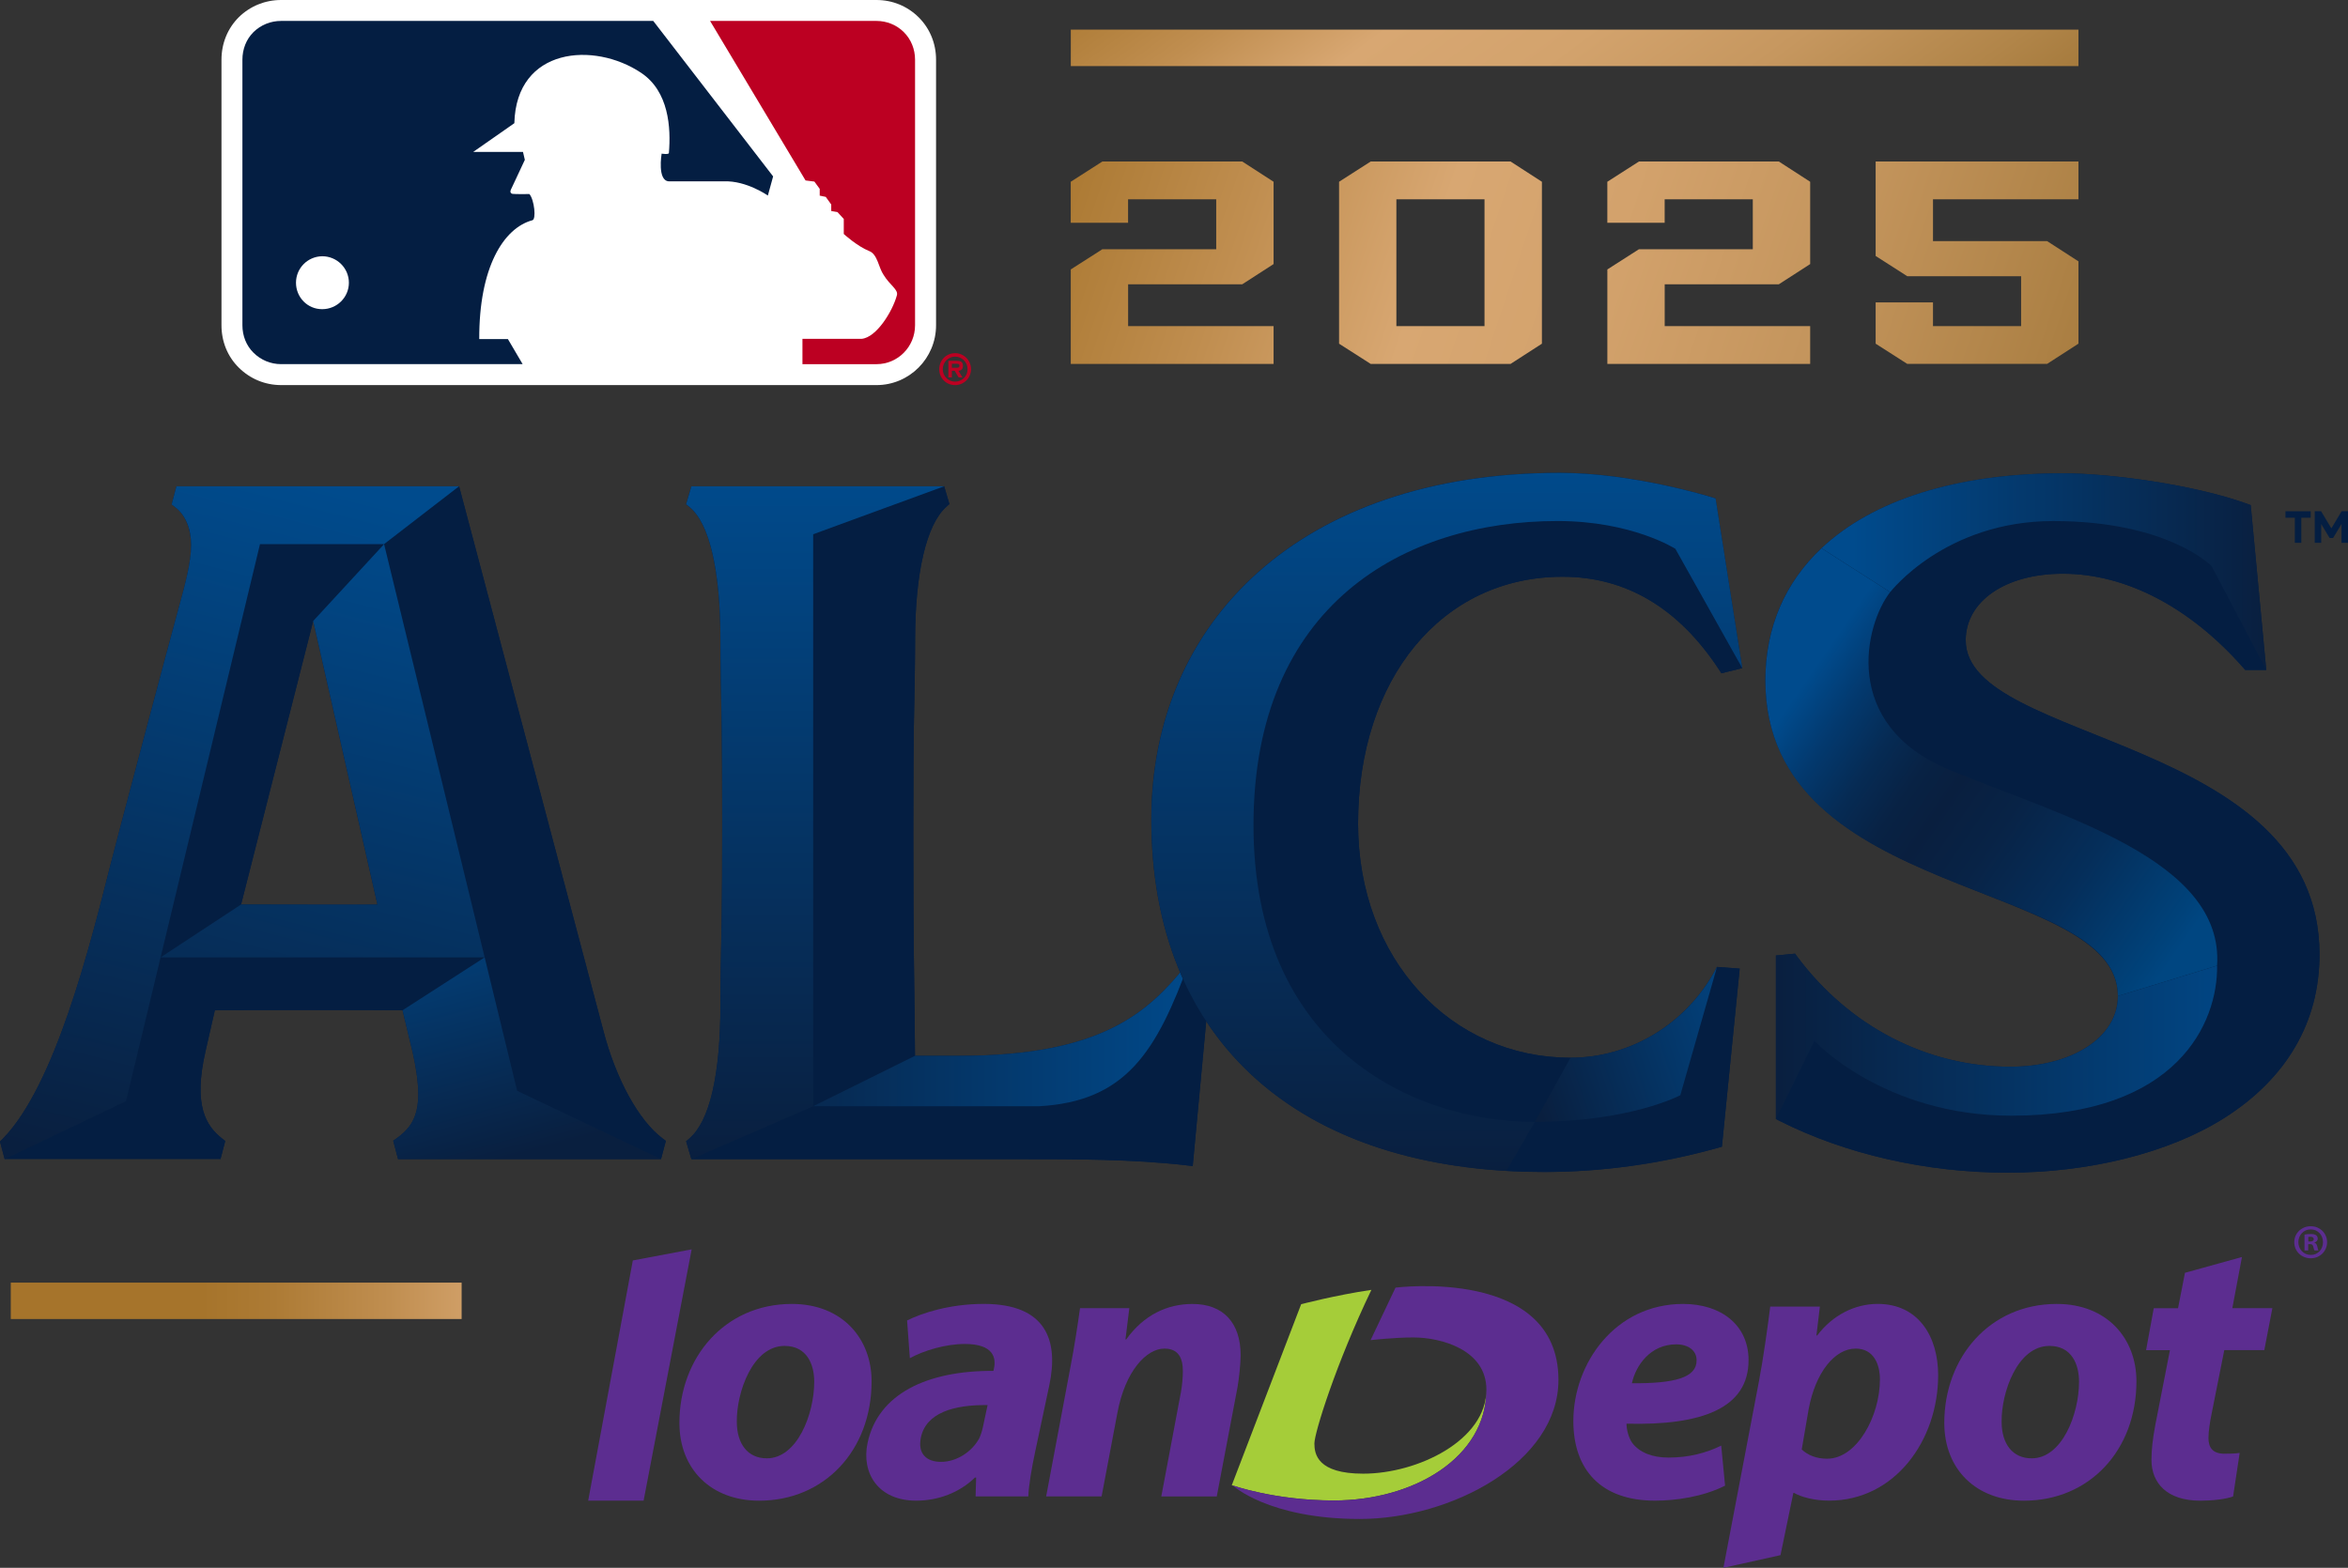 <?xml version="1.0" encoding="UTF-8"?>
<svg id="Layer_2" data-name="Layer 2" xmlns="http://www.w3.org/2000/svg" xmlns:xlink="http://www.w3.org/1999/xlink" viewBox="0 0 735.84 491.49">
  <rect x="0" y="0" width="735.84" height="491.49" fill="#333333" stroke="none"/>
  <defs>
    <style>
      .cls-1 {
        fill: url(#linear-gradient-8);
      }

      .cls-2 {
        fill: url(#linear-gradient-7);
      }

      .cls-3 {
        fill: url(#linear-gradient-5);
      }

      .cls-4 {
        fill: url(#linear-gradient-6);
      }

      .cls-5 {
        fill: url(#linear-gradient-9);
      }

      .cls-6 {
        fill: url(#linear-gradient-4);
      }

      .cls-7 {
        fill: url(#linear-gradient-3);
      }

      .cls-8 {
        fill: url(#linear-gradient-2);
      }

      .cls-9 {
        fill: url(#linear-gradient);
      }

      .cls-10 {
        fill: #041e42;
      }

      .cls-11 {
        fill: #fff;
      }

      .cls-12 {
        fill: #a5cd39;
      }

      .cls-13 {
        fill: #bc0022;
      }

      .cls-14 {
        fill: url(#linear-gradient-10);
      }

      .cls-15 {
        fill: url(#linear-gradient-11);
      }

      .cls-16 {
        fill: url(#linear-gradient-12);
      }

      .cls-17 {
        fill: url(#linear-gradient-13);
      }

      .cls-18 {
        fill: url(#linear-gradient-14);
      }

      .cls-19 {
        fill: url(#linear-gradient-15);
      }

      .cls-20 {
        fill: #5c2d90;
      }
    </style>
    <linearGradient id="linear-gradient" x1="387.89" y1="-127.04" x2="562.1" y2="107.33" gradientUnits="userSpaceOnUse">
      <stop offset=".18" stop-color="#a6742b"/>
      <stop offset=".25" stop-color="#ad7b35"/>
      <stop offset=".36" stop-color="#c08e50"/>
      <stop offset=".47" stop-color="#d8a772"/>
      <stop offset=".6" stop-color="#d3a36d"/>
      <stop offset=".74" stop-color="#c6975f"/>
      <stop offset=".88" stop-color="#b18549"/>
      <stop offset="1" stop-color="#9c7233"/>
    </linearGradient>
    <linearGradient id="linear-gradient-2" x1="239.69" y1="41.39" x2="663.37" y2="182.78" gradientUnits="userSpaceOnUse">
      <stop offset=".14" stop-color="#a6742b"/>
      <stop offset=".22" stop-color="#ad7b35"/>
      <stop offset=".34" stop-color="#c08e50"/>
      <stop offset=".47" stop-color="#d8a772"/>
      <stop offset=".59" stop-color="#d3a26c"/>
      <stop offset=".74" stop-color="#c4955d"/>
      <stop offset=".9" stop-color="#ad8145"/>
      <stop offset="1" stop-color="#9c7233"/>
    </linearGradient>
    <linearGradient id="linear-gradient-3" x1="248.61" y1="14.66" x2="672.29" y2="156.05" xlink:href="#linear-gradient-2"/>
    <linearGradient id="linear-gradient-4" x1="256.54" y1="-9.1" x2="680.22" y2="132.29" xlink:href="#linear-gradient-2"/>
    <linearGradient id="linear-gradient-5" x1="265.95" y1="-37.31" x2="689.64" y2="104.08" xlink:href="#linear-gradient-2"/>
    <linearGradient id="linear-gradient-6" x1="255.46" y1="363.37" x2="255.46" y2="146.27" gradientUnits="userSpaceOnUse">
      <stop offset="0" stop-color="#091f3f"/>
      <stop offset="1" stop-color="#004b8d"/>
    </linearGradient>
    <linearGradient id="linear-gradient-7" x1="217.19" y1="324.01" x2="381.16" y2="324.01" xlink:href="#linear-gradient-6"/>
    <linearGradient id="linear-gradient-8" x1="64.41" y1="374.22" x2="119.8" y2="157.15" xlink:href="#linear-gradient-6"/>
    <linearGradient id="linear-gradient-9" x1="165.4" y1="361.31" x2="140.36" y2="268.61" xlink:href="#linear-gradient-6"/>
    <linearGradient id="linear-gradient-10" x1="480.09" y1="340.71" x2="560.59" y2="314.15" xlink:href="#linear-gradient-6"/>
    <linearGradient id="linear-gradient-11" x1="453.42" y1="367.07" x2="453.42" y2="141.61" xlink:href="#linear-gradient-6"/>
    <linearGradient id="linear-gradient-12" x1="567.85" y1="210.37" x2="686.58" y2="292.26" gradientUnits="userSpaceOnUse">
      <stop offset="0" stop-color="#004b8d"/>
      <stop offset=".11" stop-color="#03396e"/>
      <stop offset=".22" stop-color="#062b54"/>
      <stop offset=".32" stop-color="#082244"/>
      <stop offset=".4" stop-color="#091f3f"/>
      <stop offset=".53" stop-color="#082346"/>
      <stop offset=".73" stop-color="#052e5a"/>
      <stop offset=".96" stop-color="#00427a"/>
      <stop offset="1" stop-color="#004681"/>
    </linearGradient>
    <linearGradient id="linear-gradient-13" x1="709.94" y1="179.19" x2="580.49" y2="179.19" xlink:href="#linear-gradient-6"/>
    <linearGradient id="linear-gradient-14" x1="556.84" y1="324.88" x2="716.21" y2="324.88" xlink:href="#linear-gradient-6"/>
    <linearGradient id="linear-gradient-15" x1="4.46" y1="407.78" x2="330.66" y2="407.78" xlink:href="#linear-gradient"/>
  </defs>
  <g id="Layer_1-2" data-name="Layer 1">
    <g id="PS25_ALCS_on_light">
      <g>
        <g>
          <rect class="cls-9" x="335.58" y="9.29" width="315.79" height="11.43"/>
          <g>
            <path class="cls-8" d="M335.56,84.47l9.91-6.34h35.68v-15.65h-27.62v7.36h-17.97v-12.86l9.91-6.35h43.84l9.82,6.35v25.8l-9.82,6.34h-35.77v13.11h45.59v11.85h-63.56v-29.61Z"/>
            <path class="cls-7" d="M419.65,107.74v-50.76l9.91-6.35h43.84l9.82,6.35v50.76l-9.82,6.34h-43.84l-9.91-6.34ZM465.23,102.24v-39.76h-27.62v39.76h27.62Z"/>
            <path class="cls-6" d="M503.72,84.47l9.91-6.34h35.68v-15.65h-27.62v7.36h-17.97v-12.86l9.91-6.35h43.84l9.82,6.35v25.8l-9.82,6.34h-35.77v13.11h45.59v11.85h-63.56v-29.61Z"/>
            <path class="cls-3" d="M587.81,107.74v-12.94h17.97v7.44h27.62v-15.65h-35.68l-9.91-6.35v-29.61h63.56v11.85h-45.59v13.11h35.77l9.82,6.34v25.8l-9.82,6.34h-43.84l-9.91-6.34Z"/>
          </g>
          <g>
            <g>
              <path class="cls-11" d="M274.7,0H88.08c-4.99,0-9.69,1.91-13.23,5.38-3.52,3.51-5.44,8.23-5.44,13.32v83.28c0,5.1,1.92,9.81,5.42,13.26,3.55,3.53,8.26,5.48,13.26,5.48h186.62c10.28,0,18.64-8.41,18.64-18.75V18.69c0-5.06-1.94-9.78-5.46-13.28-3.53-3.49-8.21-5.41-13.18-5.41h0Z"/>
              <g>
                <path class="cls-13" d="M286.77,18.69c0-3.23-1.23-6.35-3.53-8.63-2.3-2.28-5.37-3.5-8.55-3.5h-52.16l29.92,50.01,2.77.35,1.67,2.28v2.13l1.89.39,1.72,2.38v2.05l1.96.34,1.97,2.15v4.71s4.23,3.87,7.97,5.35c2.65,1.02,2.93,5.22,4.52,7.49,1.99,3.28,4.72,4.59,4.14,6.44-1.34,4.92-6.37,13.19-11.05,13.59h-18.53v7.94h23.21c6.69,0,12.08-5.46,12.08-12.19V18.69"/>
                <path class="cls-10" d="M159.17,106.3h-8.98c-.08-22.4,7.56-34.8,16.65-37.26,1.24-.23.65-6.35-.93-8.21,0,0-4.4.07-5.33-.06-1.15-.31-.35-1.58-.35-1.58l4.25-9.08-.58-2.48h-15.61l12.9-9.01c.6-23.79,24.99-25.65,39.7-15.81,8.73,5.79,9.41,17.25,8.73,25.18-.11.51-2.27.17-2.27.17,0,0-1.48,8.69,2.39,8.69h17.16c7-.28,13.74,4.45,13.74,4.45l1.65-6L204.72,6.56h-116.64c-3.23,0-6.32,1.23-8.64,3.5-2.29,2.28-3.47,5.4-3.47,8.63v83.28c0,3.26,1.19,6.34,3.47,8.6,2.33,2.32,5.42,3.58,8.64,3.58h75.71c-1.85-3.19-3.97-6.8-4.62-7.86"/>
              </g>
              <path class="cls-11" d="M92.76,88.63c0-4.53,3.63-8.24,8.22-8.3,4.63,0,8.36,3.73,8.36,8.3s-3.74,8.29-8.36,8.29c-4.59.03-8.22-3.71-8.22-8.29"/>
            </g>
            <g>
              <path class="cls-13" d="M301.78,114.7c0-1.39-.83-1.59-2.02-1.59h-2.55v5.19h1.1v-2.06h.89l1.2,2.06h1.22l-1.24-2.06c.89-.06,1.39-.57,1.39-1.53M299.77,115.29h-1.46v-1.27h1.21c.52,0,1.17,0,1.17.58s-.3.69-.92.69"/>
              <path class="cls-13" d="M299.31,110.71c-2.77,0-4.96,2.21-4.96,5.03s2.19,4.99,4.96,4.99,5-2.24,5-4.99-2.21-5.03-5-5.03M299.31,119.63c-2.12,0-3.85-1.68-3.85-3.89s1.73-3.94,3.85-3.94,3.91,1.68,3.91,3.94-1.77,3.89-3.91,3.89"/>
            </g>
          </g>
        </g>
        <g>
          <g>
            <polygon class="cls-10" points="733.84 160.26 730.63 165.64 727.41 160.26 725.41 160.26 725.41 170.16 727.44 170.16 727.44 164.25 730.07 168.65 731.18 168.65 733.81 164.25 733.81 170.16 735.84 170.16 735.84 160.26 733.84 160.26"/>
            <polygon class="cls-10" points="724.15 160.27 716.24 160.27 716.24 162.3 719.18 162.3 719.18 170.16 721.21 170.16 721.21 162.3 724.15 162.3 724.15 160.27"/>
          </g>
          <g>
            <g>
              <path class="cls-10" d="M372.81,301.24l-.64.8c-12.17,15.25-26.8,28.94-71.46,28.94h-13.96c-.06-8.12-.21-20.17-.37-32.39-.21-16.34-.21-59.75,0-70.22.21-10.54.4-20.49.4-27.72,0-20.99,3.55-36.21,9.75-41.74l1-.9-1.65-5.57h-79.22l-1.66,5.63,1.09.89c6.24,5.09,9.68,19.89,9.68,41.68,0,7.23.19,17.18.4,27.72.2,10.48.2,48.06,0,58.79-.2,10.63-.4,20.67-.4,27.73,0,22.02-3.36,36.54-9.72,41.99l-1.04.9,1.65,5.6h102.66c17.52,0,35.63,0,52.31,1.92l2.15.25,5.99-64.29h-6.98Z"/>
              <path class="cls-10" d="M286.76,330.98c-.06-8.12-.21-20.17-.37-32.39-.21-16.34-.21-59.75,0-70.22.21-10.54.4-20.49.4-27.72,0-20.99,3.55-36.21,9.75-41.74l1-.9-1.65-5.57-41.06,15.04v179.31l31.92-15.81Z"/>
              <path class="cls-10" d="M216.68,363.37h102.66c17.52,0,35.63,0,52.31,1.92l2.15.25,5.99-64.29h-6.98c-10.32,28.5-19.96,44.05-47.22,45.55h-70.75l-38.16,16.58Z"/>
            </g>
            <path class="cls-4" d="M216.68,363.37l-1.65-5.6,1.04-.9c6.36-5.44,9.72-19.96,9.72-41.99,0-7.06.19-17.1.4-27.73.21-10.72.21-48.31,0-58.79-.21-10.54-.4-20.49-.4-27.72,0-21.78-3.44-36.59-9.68-41.68l-1.09-.89,1.66-5.63h79.22l-41.06,15.04v179.31l-38.16,16.58Z"/>
            <path class="cls-2" d="M372.81,301.24l-.64.8c-12.17,15.25-26.8,28.94-71.46,28.94h-13.96l-31.92,15.81h70.75c27.26-1.5,36.9-17.05,47.22-45.55h0Z"/>
          </g>
          <g>
            <g>
              <path class="cls-10" d="M207.54,356.8c-7.47-5.67-14.56-18.65-18.51-33.9l-45.16-170.46H55.3l-1.51,5.71,1.13.86c3.17,2.4,4.89,6.71,4.98,11.83.1,5.57-2.51,14.55-3.56,18.48-3.29,11.91-20.08,75.27-21.5,80.93-6.59,26.22-17.61,70.11-33.99,86.75l-.85.86,1.46,5.51h67.64l1.49-5.68-1.08-.86c-4.76-3.8-9.09-10.03-5.08-27.39l2.9-12.73c8.23-.1,50.46-.12,58.83,0l3.24,13.53c3.66,16.64,1.07,22.16-4.99,26.52l-1.18.85,1.51,5.75h82.41l1.51-5.71-1.13-.86ZM118.29,283.57c-5.99.1-29.47.06-42.74-.03l22.59-88.87,20.14,88.9Z"/>
              <g>
                <path class="cls-10" d="M151.9,300.13H50.32l17.01,16.59c7.31-.12,49.04-.16,58.83,0l25.73-16.58Z"/>
                <polygon class="cls-10" points="98.15 194.67 81.48 170.56 50.32 300.13 75.55 283.54 98.15 194.67"/>
              </g>
              <path class="cls-10" d="M120.38,170.56l41.7,171.4,45.09,21.41,1.51-5.71-1.13-.86c-7.47-5.67-14.56-18.65-18.51-33.9l-45.16-170.46-23.48,18.12Z"/>
              <path class="cls-10" d="M69.1,363.37l1.49-5.68-1.08-.86c-4.76-3.8-9.09-10.03-5.08-27.39l2.9-12.73-17.01-16.59-10.84,45.07,29.61,18.17Z"/>
            </g>
            <path class="cls-1" d="M55.3,152.44l-1.51,5.71,1.13.86c3.17,2.4,4.98,6.71,4.98,11.83,0,5.65-2.02,12.76-3.56,18.48-3.29,11.91-20.08,75.27-21.5,80.93-6.59,26.22-17.61,70.11-33.99,86.75l-.85.86,1.46,5.51,38.03-18.17,41.99-174.63h38.9l-22.23,24.1,20.14,88.9-42.74-.03-25.23,16.59h101.57l-31.52-129.56,23.48-18.12H55.3Z"/>
            <path class="cls-5" d="M207.16,363.37l-45.09-21.41-10.18-41.84-25.73,16.58,3.24,13.53c3.66,16.64,1.07,22.16-4.99,26.52l-1.18.85,1.51,5.75h82.41Z"/>
          </g>
          <g>
            <g>
              <path class="cls-10" d="M537.45,304.29c-9.24,16.83-26.59,27.29-45.28,27.29-37.32,0-66.56-30.72-66.56-73.37,0-45.58,26.36-77.41,64.1-77.41,19.8,0,36.28,9.77,48.97,29.04l.8,1.22,6.52-1.61-8.37-53.21-1.27-.4c-1-.31-24.86-7.63-47.52-7.63-81.37,0-128.03,46.78-128.03,108.62,0,69.23,46.01,110.55,123.07,110.55,18.16,0,36.45-2.53,54.34-7.53l1.4-.39,5.58-55.84-7.12-.52-.64,1.16Z"/>
              <path class="cls-10" d="M492.17,331.58c-37.32,0-66.56-30.72-66.56-73.37,0-45.58,26.36-77.41,64.1-77.41,19.8,0,36.28,9.77,48.97,29.04l.8,1.22,6.52-1.61-20.98-37.43s-13.55-8.71-36.92-8.71c-48.16,0-95.29,26.35-95.29,95.36s49.26,93.01,88.18,93.01l11.17-20.1Z"/>
              <path class="cls-10" d="M545.21,303.65l-5.58,55.84-1.4.39c-17.89,4.99-36.17,7.53-54.34,7.53-4.03,0-7.97-.11-11.82-.34l8.93-15.39c29.89,0,45.58-8.34,45.58-8.34l11.5-40.21,7.12.52Z"/>
            </g>
            <path class="cls-14" d="M538.09,303.13l-11.5,40.21s-15.7,8.34-45.58,8.34l11.17-20.1c18.69,0,36.04-10.46,45.28-27.29l.64-1.16h0Z"/>
            <path class="cls-15" d="M472.08,367.07c-69.92-4.06-111.25-44.61-111.25-110.22,0-61.85,46.67-108.62,128.03-108.62,22.66,0,46.51,7.32,47.52,7.63l1.27.4,8.37,53.21-20.98-37.43s-13.55-8.71-36.92-8.71c-48.16,0-95.29,26.35-95.29,95.36s49.26,93.01,88.18,93.01l-8.93,15.39Z"/>
          </g>
          <g>
            <g>
              <path class="cls-10" d="M616.03,200.72c0-12.29,12.52-20.87,30.44-20.87,19.72,0,39.79,10.46,56.53,29.45l.63.72h6.59l-4.88-51.68-1.26-.46c-16.23-5.87-42.54-9.51-57.61-9.51-57.5,0-93.22,24.89-93.22,64.95,0,69.19,110.47,62.18,110.47,98.91,0,12.85-14.19,22.17-33.74,22.17-26.04,0-50.36-12.57-66.73-34.48l-.71-.96-5.99.57v51.26l1.16.59c20.71,10.47,46.08,16.23,71.45,16.23s50.48-6.1,67.96-17.18c19.49-12.36,29.79-30.06,29.79-51.19,0-68.74-110.88-65.96-110.88-98.53Z"/>
              <path class="cls-10" d="M726.92,299.25c0-68.74-110.88-65.96-110.88-98.53l-23.67-15.1c-7.8,9.91-15.78,41.48,18.52,55.69,35.15,14.56,86.15,28.14,83.93,61.4l32.1-3.46Z"/>
              <path class="cls-16" d="M592.36,185.62c-7.8,9.91-15.78,41.48,18.52,55.69,35.15,14.56,86.15,28.14,83.93,61.4l-31.08,9.52c0-37.18-110.47-29.27-110.47-98.91,0-16.69,6.2-30.74,17.58-41.46l21.52,13.76"/>
              <path class="cls-10" d="M703.64,210.02l-.63-.72c-16.74-18.99-36.81-29.45-56.53-29.45-17.92,0-30.44,8.58-30.44,20.87l-23.67-15.1s17.16-22.28,51.09-22.28c35.97,0,49.61,14.09,49.61,14.09l17.16,32.59h-6.59Z"/>
              <path class="cls-10" d="M556.55,350.8l1.16.59c20.71,10.47,46.08,16.23,71.45,16.23s50.48-6.1,67.96-17.18c19.49-12.36,29.79-30.06,29.79-51.19l-32.1,3.46c.28,17.82-12.4,47.04-64.45,47.04-40.06,0-61.74-23.45-61.74-23.45l-12.07,24.48Z"/>
            </g>
            <path class="cls-17" d="M570.84,171.86c15.95-15.02,42.09-23.49,75.64-23.49,15.07,0,41.38,3.64,57.61,9.51l1.26.46,4.88,51.68-17.16-32.59s-13.64-14.09-49.61-14.09c-33.94,0-51.09,22.28-51.09,22.28l-21.52-13.76Z"/>
            <path class="cls-18" d="M562.55,298.96l.71.96c16.37,21.91,40.69,34.48,66.73,34.48,19.55,0,33.74-9.32,33.74-22.17l31.08-9.52c.28,17.82-12.4,47.04-64.45,47.04-40.06,0-61.74-23.45-61.74-23.45l-12.07,24.48v-51.26l5.99-.57Z"/>
          </g>
        </g>
        <g>
          <rect class="cls-19" x="3.38" y="402.08" width="141.29" height="11.41"/>
          <g>
            <g>
              <g>
                <polygon class="cls-20" points="184.33 470.43 198.32 395.13 216.76 391.65 201.7 470.43 184.33 470.43"/>
                <path class="cls-20" d="M273.15,433.02c0,21.6-14.73,37.42-35.25,37.42-14.97,0-24.98-9.78-24.98-24.39,0-20.51,14.24-37.29,35.24-37.29,15.81,0,24.99,10.86,24.99,24.26M230.91,445.69c0,6.88,3.38,11.47,9.41,11.47,9.53,0,14.85-13.88,14.85-24.02,0-5.43-2.3-11.22-9.3-11.22-10.02,0-15.08,14.61-14.96,23.78"/>
                <path class="cls-20" d="M327.85,469.1l7.48-39.83c1.45-7.48,2.41-13.99,3.14-19.18h15.45l-1.21,9.78h.24c5.56-7.73,12.91-11.1,20.76-11.1,9.66,0,15.09,5.92,15.09,16.05,0,2.66-.48,7.13-.97,10.02l-6.51,34.27h-17.38l6.15-32.71c.37-2.05.6-4.47.6-6.64,0-4.11-1.45-7-5.78-7-5.68,0-12.31,7.12-14.73,20.15l-4.95,26.19h-17.38Z"/>
                <path class="cls-20" d="M540.62,465.72c-6.88,3.5-15.45,4.71-21.96,4.71-16.9,0-25.59-9.65-25.59-24.98,0-17.98,13.04-36.69,34.4-36.69,11.94,0,20.51,6.64,20.51,17.62,0,15.08-14.61,20.52-38.25,19.92,0,1.69.6,4.34,1.8,6.03,2.29,3.02,6.28,4.59,11.35,4.59,6.39,0,11.82-1.45,16.53-3.74l1.21,12.55ZM531.69,426.38c0-2.89-2.42-4.95-6.4-4.95-8.09,0-12.67,6.64-13.87,12.19,13.52.11,20.27-1.81,20.27-7.12v-.13Z"/>
                <path class="cls-20" d="M540.1,491.49l11.16-58.6c1.33-7,2.77-17.26,3.51-23.29h15.56l-1.08,9.05h.24c4.83-6.4,11.83-9.9,18.95-9.9,12.8,0,18.96,10.26,18.96,22.33,0,20.52-13.64,39.34-34.16,39.34-4.84,0-8.94-1.21-10.98-2.41h-.24l-4.03,19.5-17.87,3.97ZM564.64,454.38c1.94,1.81,4.59,2.9,7.97,2.9,9.3,0,16.54-13.28,16.54-24.86,0-4.71-1.93-9.66-7.6-9.66-6.52,0-12.56,7.37-14.73,18.95l-2.18,12.68Z"/>
                <path class="cls-20" d="M669.54,433.02c0,21.6-14.72,37.42-35.24,37.42-14.96,0-24.98-9.78-24.98-24.39,0-20.51,14.24-37.29,35.24-37.29,15.81,0,24.98,10.86,24.98,24.26M627.29,445.69c0,6.88,3.38,11.47,9.42,11.47,9.54,0,14.84-13.88,14.84-24.02,0-5.42-2.29-11.22-9.28-11.22-10.04,0-15.1,14.61-14.98,23.78"/>
                <path class="cls-20" d="M702.61,394.04l-3.02,16.05h12.55l-2.53,13.15h-12.54l-3.99,20.04c-.48,2.3-.97,5.43-.97,7.48,0,2.89,1.21,4.95,4.95,4.95,1.56,0,3.25,0,4.83-.24l-2.06,13.64c-2.17.85-6.51,1.33-10.25,1.33-10.38,0-15.33-5.43-15.33-12.79,0-3.26.37-6.4,1.21-10.99l4.58-23.41h-7.48l2.41-13.15h7.61l2.17-11.1,17.86-4.95Z"/>
                <path class="cls-20" d="M324.48,454.74c-1.21,5.68-2.12,11.1-2.21,14.36h-16.53l.17-5.91h-.36c-4.87,4.7-11.44,7.24-18.43,7.24-11.96,0-17.23-8.69-15.23-18.11,3.26-15.33,18.58-22.69,39.44-22.57l.18-.84c.67-3.14-.07-7.6-9.13-7.6-6.04,0-12.86,2.05-17.24,4.46l-.87-11.83c4.59-2.29,13.29-5.19,24.04-5.19,19.67,0,23.48,11.59,20.54,25.46l-4.36,20.52ZM309.49,440.47c-10.52-.13-19.24,2.38-20.89,10.15-1.08,5.14,1.81,7.65,6.3,7.65,5.01,0,9.8-3.3,11.99-7.39.49-1.06.87-2.25,1.12-3.43l1.49-6.99Z"/>
              </g>
              <path class="cls-12" d="M386.03,465.59l21.74-56.74s10.7-2.83,22.01-4.5c-11.14,23.25-17.86,44.83-17.86,48.16s.96,9.46,15.3,9.46c17.01,0,38.61-10.42,38.61-26.35,0,21.28-22.74,34.75-47.78,34.75-18.67,0-32.01-4.78-32.01-4.78Z"/>
              <path class="cls-20" d="M465.82,435.63c0,21.28-22.74,34.75-47.78,34.75-18.67,0-31.8-4.78-31.8-4.78,0,0,11.24,10.57,39.91,10.57s62.25-17.81,62.25-43.58c0-35.49-51.06-28.94-51.06-28.94l-7.81,16.46s7.33-.84,13.41-.84c8.54,0,22.88,3.77,22.88,16.36Z"/>
            </g>
            <path class="cls-20" d="M724.19,384.4c2.87,0,5.1,2.23,5.1,5.01s-2.23,5.04-5.13,5.04-5.16-2.2-5.16-5.04,2.29-5.01,5.16-5.01h.03ZM724.13,385.4c-2.2,0-3.85,1.8-3.85,4s1.65,4,3.91,4c2.2.03,3.82-1.77,3.82-4s-1.62-4-3.85-4h-.03ZM723.37,392h-1.16v-4.98c.46-.09,1.1-.18,1.92-.18.95,0,1.37.16,1.74.4.28.21.49.61.49,1.07,0,.58-.43,1.01-1.04,1.19v.06c.49.15.76.55.91,1.22.16.76.24,1.07.37,1.22h-1.25c-.15-.18-.24-.61-.4-1.19-.09-.55-.4-.79-1.03-.79h-.55v1.98ZM723.4,389.19h.55c.64,0,1.16-.21,1.16-.73,0-.46-.34-.76-1.07-.76-.3,0-.52.03-.64.06v1.43Z"/>
          </g>
        </g>
      </g>
    </g>
  </g>
</svg>